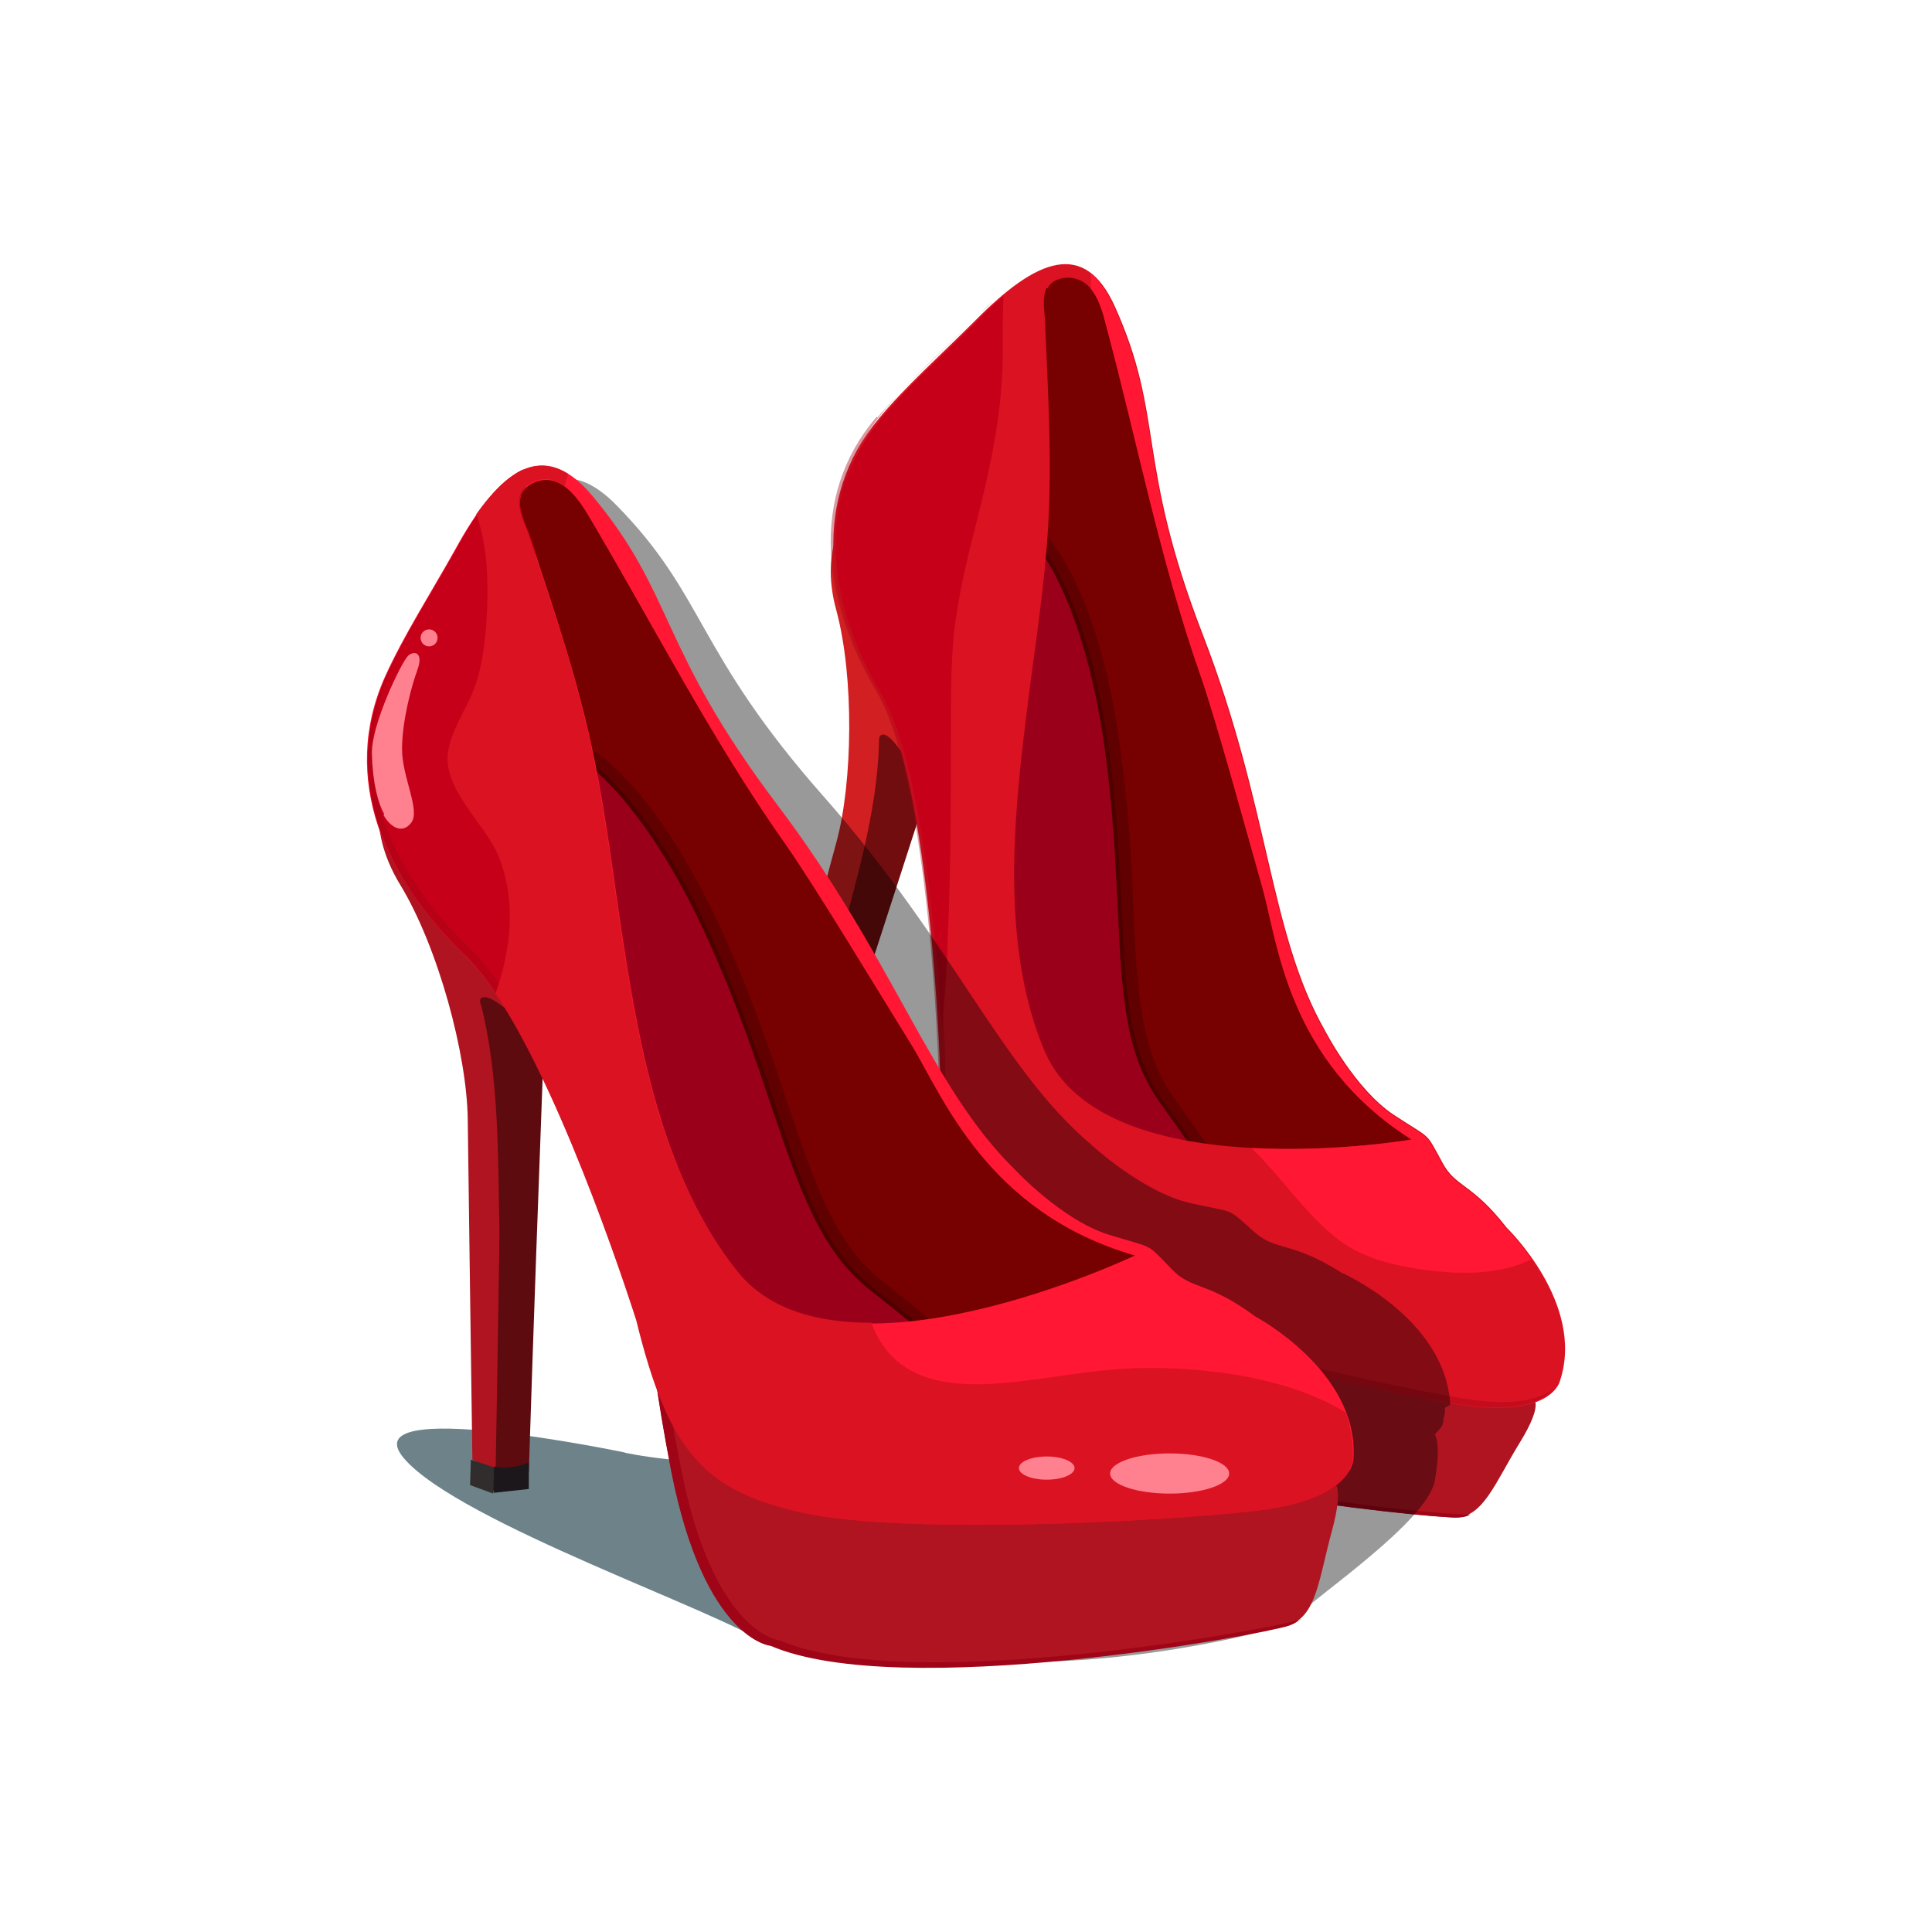 <?xml version="1.0" encoding="UTF-8"?><svg id="Layer_2" xmlns="http://www.w3.org/2000/svg" viewBox="0 0 512 512"><defs><style>.cls-1{fill:#700;}.cls-1,.cls-2,.cls-3,.cls-4,.cls-5,.cls-6,.cls-7,.cls-8,.cls-9,.cls-10,.cls-11,.cls-12,.cls-13,.cls-14,.cls-15,.cls-16,.cls-17,.cls-18,.cls-19,.cls-20{stroke-width:0px;}.cls-2{fill:#ff808f;}.cls-3{fill:none;}.cls-4{fill:#c60018;}.cls-5,.cls-6{fill:#a00417;}.cls-6,.cls-8,.cls-13{isolation:isolate;}.cls-6,.cls-13{opacity:.4;}.cls-7{fill:#710d0f;}.cls-8{fill:#0e313b;opacity:.6;}.cls-9{fill:#312d2d;}.cls-10{fill:#5e0b0f;}.cls-11{fill:#4c0000;}.cls-12{fill:#1b171b;}.cls-13{fill:#000;}.cls-14{fill:#600000;}.cls-15{fill:#db1221;}.cls-16{fill:#d21f21;}.cls-17{fill:rgba(0,0,0,0);}.cls-18{fill:#af1420;}.cls-19{fill:#ff1733;}.cls-20{fill:#9b001a;}</style></defs><path class="cls-8" d="M237.038,314.695s-62.891-33.187-53.877-13.725c9.013,19.257,66.783,59.204,75.182,70.061,0,0,19.666-5.531,16.594.41-3.073,5.736,19.666-39.742-1.844-44.249-21.51-4.507-36.055-12.496-36.055-12.496Z"/><polygon class="cls-20" points="331.681 312.032 269.405 304.247 258.753 191.576 264.898 125.818 291.12 130.529 328.199 281.098 331.681 312.032"/><path class="cls-18" d="M406.249,370.621s3.073,1.024-3.482,11.677c-6.555,10.652-9.628,19.666-17.003,19.871-7.58,0-99.15-8.399-126.806-30.728,0,0-15.774-5.941-12.086-49.37,3.892-43.429,6.555-34.211,6.555-34.211l152.823,82.557v.205Z"/><path class="cls-5" d="M253.631,287.859l.819.41c-1.229,3.482-2.663,12.087-4.507,32.982-3.892,43.429,12.086,49.37,12.086,49.37,27.656,22.329,119.226,30.933,126.806,30.728h.819c-1.024.615-2.254.819-3.482.819-7.58,0-99.15-8.399-126.806-30.728,0,0-15.774-5.941-12.086-49.37,3.892-43.429,6.555-34.211,6.555-34.211h-.205Z"/><path class="cls-16" d="M225.361,135.036s-8.604,9.219-3.688,26.836c4.712,17.618,4.302,45.478,0,61.252-4.302,15.774-22.329,82.557-22.329,82.557l4.712,4.302,4.916-7.989,27.861-93.414,7.17-23.354-18.847-50.19h.205Z"/><path class="cls-7" d="M232.941,196.493c0-.819,0-1.844,1.229-1.844,1.844.205,4.302,4.097,5.326,5.326,2.254,2.458,4.712,5.121,6.965,7.58-11.267,35.03-22.739,70.061-34.006,105.296-2.868-.819-5.326-1.229-8.194-2.049,0,.41,16.183-52.853,17.413-57.565,4.712-18.232,10.857-37.694,11.267-56.54"/><path class="cls-12" d="M213.07,310.803l-1.844,6.146-8.604-1.434v-5.941c-.205,0,1.844-.41,1.844-.41,0,0,2.254,1.844,8.604,1.434v.205Z"/><polygon class="cls-9" points="199.344 305.886 197.296 312.032 202.417 315.719 204.466 309.369 199.344 305.886"/><path class="cls-1" d="M378.798,308.959s-1.844-6.35-9.219-12.291c-7.989-6.555-23.353-14.34-34.826-64.53-11.472-50.19-19.871-66.578-26.017-87.883-6.146-21.305-8.809-46.912-15.159-61.867-6.555-14.955-19.052-12.906-23.353.615-4.302,13.52,3.482,57.565,3.482,57.565,0,0,15.159,11.677,21.51,57.769,6.351,45.888,0,73.748,14.75,93.824,14.545,20.076,19.052,28.065,19.052,28.065l50.19-11.267h-.41Z"/><path class="cls-17" d="M294.398,283.352c-7.17-18.027-4.302-38.513-5.531-57.565-.615-8.604-2.049-17.618-6.76-24.992-4.302-6.555-10.857-10.448-18.027-12.906l-.41,3.278,10.857,112.876,34.621,4.302c-5.736-7.989-11.472-16.184-14.955-25.197l.205.205Z"/><path class="cls-17" d="M359.337,360.788s26.222-32.982,18.642-45.478c-7.58-12.496-23.968-28.475-40.971-33.801-17.003-5.326-32.162-3.482-32.162-3.482v5.326l54.287,77.436h.205Z"/><path class="cls-14" d="M327.175,321.045s-4.712-8.194-18.847-27.86c-9.628-13.316-10.448-29.499-11.472-51.829-.615-12.291-1.229-26.222-3.482-42.61-6.146-44.454-20.691-56.335-20.895-56.54l2.254-2.868c.615.41,15.774,12.701,22.125,58.794,2.254,16.593,3.073,30.524,3.482,43.02,1.024,21.715,1.844,37.489,10.857,49.985,14.34,19.871,18.847,27.86,19.052,28.27l-3.073,1.844v-.205Z"/><path class="cls-11" d="M326.56,320.431s-4.712-8.194-19.052-28.065c-9.424-12.906-10.243-29.089-11.267-51.214-.615-12.291-1.229-26.427-3.482-42.815-3.278-23.558-9.013-37.898-13.111-45.888-4.507-8.604-8.194-11.472-8.194-11.472l.615-.615c.615.41,15.364,12.496,21.715,57.974,2.254,16.389,2.868,30.524,3.482,42.815,1.024,22.125,1.844,37.898,11.062,50.804,14.34,19.871,19.052,28.065,19.052,28.065l-.819.41h0Z"/><path class="cls-15" d="M232.736,183.587c14.135,23.968,16.389,99.97,16.389,99.97-1.229,34.211,4.712,45.888,27.246,57.974s85.015,26.631,110.008,30.728c24.992,3.892,27.041-6.35,27.041-6.35,6.76-20.486-14.135-40.562-14.135-40.562-9.219-11.882-13.521-10.652-17.003-17.208-4.712-8.604-2.663-5.941-12.906-12.701-10.243-6.76-18.232-22.329-18.232-22.329-14.75-25.812-14.545-58.794-32.367-104.886-17.822-46.093-10.038-57.565-23.353-87.064-7.989-17.618-20.486-12.906-37.079,3.892-9.013,9.014-18.232,17.208-25.402,25.812-18.027,21.51-14.135,48.961,0,72.929l-.205-.205ZM277.599,76.447c1.434-2.868,5.531-3.482,8.399-2.253,4.097,1.639,5.736,6.965,6.76,10.652,8.399,31.138,14.545,63.096,25.197,93.619,4.302,12.087,12.496,42.405,16.594,56.745,4.097,14.545,6.555,45.888,39.537,66.783,0,0-81.533,13.725-97.307-23.558-11.267-26.836-8.399-59.818-4.916-87.883,1.844-15.364,4.302-30.319,5.531-45.683,1.639-19.871.41-38.923-.41-58.794,0-2.868-1.024-6.965.41-9.833l.204.205Z"/><path class="cls-6" d="M232.531,110.658c7.375-8.604,16.389-16.798,25.402-25.812,1.844-1.844,3.688-3.688,5.531-5.326-1.229,1.229-2.458,2.458-3.892,3.688-9.013,9.014-18.232,17.208-25.402,25.812-18.027,21.51-14.135,48.961,0,72.929,14.135,23.968,16.389,99.97,16.389,99.97-1.229,34.211,4.712,45.888,27.246,57.974,22.534,12.087,85.015,26.631,110.008,30.728,13.725,2.253,20.486,0,23.764-2.458-2.458,2.868-8.809,6.555-25.607,3.892-24.992-3.892-87.474-18.642-110.008-30.728-22.534-12.087-28.475-23.763-27.246-57.974,0,0-2.254-76.002-16.389-99.97-14.135-23.968-18.232-51.624,0-72.929l.205.205Z"/><path class="cls-4" d="M251.173,248.321c.819-18.232.819-36.669.819-54.902,0-8.604,0-17.208.819-25.812,1.024-8.194,2.663-16.184,4.712-24.173,4.097-16.184,7.989-31.753,8.194-48.551,0-5.531,0-10.857.205-16.389-2.254,1.844-4.712,4.097-6.965,6.555-9.013,9.014-18.232,17.208-25.402,25.812-18.027,21.51-14.135,48.961,0,72.929,10.857,18.437,14.75,67.193,15.979,89.112.819-8.194,1.434-16.389,1.639-24.378v-.205Z"/><path class="cls-19" d="M289.071,72.145v4.302c1.844,2.253,3.073,5.736,3.688,8.399,8.399,31.138,14.545,63.096,25.197,93.619,4.302,12.087,12.496,42.405,16.594,56.745,4.097,14.545,6.555,45.888,39.537,66.783,0,0-20.281,3.482-42.405,2.253,1.229,1.229,2.458,2.458,3.688,3.892,6.146,6.555,11.472,14.135,18.642,19.871,6.965,5.531,15.364,7.375,23.968,8.604,8.194,1.024,17.208,1.229,24.992-1.639,1.024-.41,2.049-.819,2.868-1.229-3.482-5.121-6.76-8.194-6.76-8.194-9.219-11.882-13.521-10.652-17.003-17.208-4.712-8.604-2.663-5.941-12.906-12.701-10.243-6.76-18.232-22.329-18.232-22.329-14.75-25.812-14.545-58.794-32.367-104.886-17.822-46.093-10.038-57.565-23.353-87.064-1.844-4.097-3.892-6.965-6.146-8.809v-.409Z"/><path class="cls-13" d="M384.329,372.26c-1.229-22.944-28.885-35.03-28.885-35.03-13.316-8.399-17.003-5.531-22.944-10.652-7.785-6.965-4.712-4.917-17.208-7.785-12.496-2.868-26.017-15.364-26.017-15.364-23.968-20.281-36.259-52.853-70.675-91.981-34.621-39.128-31.343-53.263-55.311-77.641-12.701-12.906-22.329-6.965-30.934,10.652h0s0,.41-.205.615c0,.41-.41.615-.41,1.024,0,.205-.205.615-.41.819,0,.41-.205.615-.41,1.024,0,.41-.41.819-.41,1.024s-.205.615-.41.819c-.205.615-.615,1.229-.819,2.049-5.121,12.291-11.062,23.763-14.75,35.235-4.712,14.135-3.482,27.656,1.844,39.947.819,4.302,2.868,9.628,6.965,15.159,5.121,7.17,10.243,17.208,14.135,27.246,11.472,5.736,21.92,12.701,32.367,20.076,2.663-1.639,7.375-.41,7.375,3.688v1.639c9.013,6.555,17.822,13.52,27.041,20.076,4.712,3.482,0,11.267-4.712,7.785-7.58-5.531-14.955-11.267-22.534-16.798,0,1.844-.205,3.482-.41,5.326,11.062,21.715,19.052,41.381,19.052,41.381,2.254,6.76,4.507,12.496,6.76,17.413,1.229,5.326,3.073,12.291,5.736,21.715.819,2.868,1.639,5.326,2.458,7.785,6.76,20.076,14.545,29.295,20.076,33.187.41.205.615.41,1.024.615,1.229.819,2.458,1.434,3.278,1.844h.41c.41,0,.819.205,1.229.41,1.024.205,1.639.205,1.639.205,35.031,11.882,96.077-2.458,103.043-5.531.41,0,.819-.41,1.024-.615,0,0,.205,0,.41-.205.205,0,.41-.41.615-.615l.205-.205c.205-.205.41-.41.615-.615h0c3.892-4.507,34.211-24.788,36.055-35.645,1.434-7.989.615-11.062,0-12.291,0,0,.41-.205.41-.41h0l.615-.615h0s.205-.41.41-.41h0s.205-.41.41-.615h0s0-.205.205-.41h0s0-.41.205-.615h0v-.41h0v-.41h0c.615-1.844.41-3.073.41-3.073l1.432-.82Z"/><path class="cls-8" d="M165.748,384.961s-73.339-15.364-58.589,1.639c14.75,17.003,84.606,40.766,96.282,49.37,0,0,18.437-11.267,16.798-4.507-1.434,6.76,8.604-45.888-14.545-44.249-23.149,1.639-40.152-2.253-40.152-2.253h.206Z"/><polygon class="cls-20" points="260.801 354.847 195.452 365.09 152.022 253.853 139.321 185.636 167.387 182.767 248.305 324.733 260.801 354.847"/><path class="cls-18" d="M353.191,392.745s3.278,0-.205,12.906c-3.482,12.701-4.097,22.739-11.472,24.992-7.58,2.458-102.838,20.076-137.254,5.326,0,0-17.618-1.434-26.426-46.502-8.604-45.068-3.278-36.669-3.278-36.669l178.635,39.742v.205Z"/><path class="cls-5" d="M174.557,353.208h.819c0,3.892.615,13.316,4.916,35.03,8.604,45.068,26.426,46.502,26.426,46.502,34.416,14.75,129.674-3.073,137.254-5.326.205,0,.615,0,.819-.41-1.024.819-2.049,1.434-3.278,1.844-7.58,2.458-102.838,20.076-137.254,5.326,0,0-17.618-1.434-26.426-46.502-8.604-45.068-3.278-36.669-3.278-36.669v.205Z"/><path class="cls-18" d="M102.038,206.326s-5.941,11.882,4.097,28.27c10.038,16.593,17.618,44.864,17.822,62.072.205,17.208,1.229,90.137,1.229,90.137l6.146,3.073,2.663-9.628,1.434-102.838.41-25.812-33.392-45.478-.41.204Z"/><path class="cls-10" d="M127.44,266.349c-.205-.819-.615-1.844.615-2.049,2.049-.41,5.531,2.868,6.965,3.688,3.073,1.844,6.146,3.892,9.219,5.736-1.434,38.718-2.868,77.641-4.097,116.358-3.073,0-5.736.41-8.809.205,0,.41,1.024-58.179,1.024-63.505-.41-19.871,0-41.381-4.916-60.637"/><path class="cls-12" d="M140.141,387.829v6.76l-9.219,1.024-1.844-5.941,2.049-1.024s2.663,1.229,9.013-1.024v.205Z"/><polygon class="cls-9" points="124.776 386.805 124.572 393.565 130.718 395.818 130.922 388.853 124.776 386.805"/><path class="cls-1" d="M307.508,338.253s-3.688-5.736-12.906-9.833c-10.038-4.302-27.861-7.785-53.877-55.311-26.017-47.527-39.332-61.662-51.829-81.533-12.496-19.871-22.329-45.068-33.187-58.179-10.857-13.316-22.944-7.58-23.558,7.375-.615,14.955,20.076,57.36,20.076,57.36,0,0,18.642,7.58,38.513,52.238,19.666,44.659,21.51,74.568,41.996,90.751,20.486,16.184,27.246,22.944,27.246,22.944l47.527-25.812h0Z"/><path class="cls-17" d="M209.177,328.83c-3.688-6.146-6.76-12.701-9.013-19.461-2.254-6.76-3.278-13.725-5.326-20.486-3.482-10.652-10.038-19.871-19.871-25.197-7.58-4.097-15.979-6.146-24.583-7.17l42.405,108.779,41.996-6.555c-10.038-8.399-18.847-18.437-25.607-29.704v-.205Z"/><path class="cls-17" d="M302.797,396.433s17.003-40.971,5.941-51.419c-11.062-10.448-32.572-21.92-51.214-22.534-14.545-.41-33.596,5.531-33.596,5.531l1.639,5.326,77.436,62.891-.205.205Z"/><path class="cls-14" d="M258.753,365.295s-6.965-6.965-27.246-22.739c-13.521-10.652-19.052-26.836-26.631-49.37-4.097-12.291-8.809-26.222-15.774-42.2-19.052-43.225-37.284-51.214-37.489-51.214l1.434-3.482c.819.41,19.666,8.399,39.537,53.263,7.17,15.979,11.882,30.114,15.979,42.61,7.375,21.715,12.701,37.489,25.402,47.527,20.281,15.979,27.246,22.739,27.451,23.149l-2.663,2.663v-.205Z"/><path class="cls-11" d="M257.933,364.885s-6.965-6.965-27.246-22.944c-13.316-10.448-18.642-26.427-26.222-48.551-4.097-12.291-8.809-26.427-15.979-42.405-10.038-22.944-20.076-35.85-26.426-42.61-6.965-7.375-11.677-9.219-11.677-9.423l.41-.819c.819.41,19.052,8.194,38.718,52.443,6.965,15.979,11.882,30.114,15.979,42.405,7.375,21.92,12.701,37.898,25.812,48.141,20.281,15.979,27.246,22.944,27.246,22.944l-.615.615v.205Z"/><path class="cls-19" d="M123.343,253.443c21.305,20.076,45.478,96.487,45.478,96.487,8.604,35.03,18.027,45.273,44.249,51.009,26.222,5.736,93.824,2.458,120.251-.615,26.426-3.073,25.402-14.34,25.402-14.34,1.024-22.739-26.017-37.079-26.017-37.079-12.701-9.423-16.798-6.965-22.125-12.496-7.17-7.375-4.302-5.326-16.798-9.219-12.496-3.892-24.992-17.413-24.992-17.413-22.329-21.92-31.753-55.516-63.096-96.897-31.343-41.586-26.836-55.311-48.756-81.533-13.111-15.569-24.583-7.17-36.465,14.545-6.555,11.677-13.521,22.534-18.437,33.392-12.086,27.041,0,53.672,21.1,73.953l.205.205ZM137.888,131.963c.615-3.278,4.712-5.121,7.785-4.712,4.507.615,7.785,5.326,10.038,9.014,17.413,29.295,32.777,59.613,52.443,87.474,7.785,11.062,24.788,39.332,33.187,52.853,8.399,13.52,19.871,44.659,59.408,56.131,0,0-78.665,37.489-105.296,4.302-19.256-23.968-25.812-58.179-30.319-87.679-2.458-15.979-4.302-31.958-7.58-47.936-4.097-20.486-10.652-39.537-17.208-59.408-1.024-2.868-3.073-6.76-2.458-10.038h0Z"/><path class="cls-4" d="M144.852,198.542c-.41-14.34-.819-29.089-2.254-43.429-.41-3.278-.615-6.555-1.024-9.833-.41-1.229-.819-2.458-1.229-3.482-1.024-2.868-3.073-6.76-2.458-10.038.205-1.024.819-1.844,1.434-2.663-.205-1.639-.41-3.073-.615-4.712-6.146,2.868-12.086,10.448-18.027,21.51-6.555,11.677-13.521,22.534-18.437,33.392-12.086,27.041,0,53.672,21.1,73.953,3.688,3.482,7.58,8.809,11.267,15.159,10.652-21.1,10.652-46.912,10.038-69.856h.206Z"/><path class="cls-6" d="M102.242,179.49c4.916-10.857,11.882-21.715,18.437-33.392,1.434-2.458,2.663-4.712,4.097-6.965-1.024,1.434-1.844,3.073-2.868,4.917-6.555,11.677-13.521,22.534-18.437,33.392-12.086,27.041,0,53.672,21.1,73.953,21.305,20.076,45.478,96.487,45.478,96.487,8.604,35.03,18.027,45.273,44.249,51.009,26.222,5.736,93.824,2.458,120.251-.615,14.545-1.639,20.895-5.941,23.558-9.219-1.639,3.482-6.965,9.219-24.788,11.267-26.426,3.073-94.029,6.35-120.251.615-26.222-5.736-35.645-15.774-44.249-51.009,0,0-24.173-76.411-45.478-96.487-21.305-20.076-33.187-46.912-21.1-73.953Z"/><path class="cls-15" d="M356.879,374.513c-9.219-5.736-20.281-8.809-31.138-10.448-11.062-1.639-22.739-2.049-34.006-.819-9.424,1.024-19.052,2.868-28.475,3.482-8.194.41-17.413,0-24.378-5.121-3.892-2.868-6.351-6.76-7.989-11.062-14.34,0-27.451-3.482-35.645-13.725-19.256-23.968-25.812-58.179-30.319-87.679-2.458-15.979-4.302-31.958-7.58-47.936-4.097-20.486-10.652-39.537-17.208-59.408-1.024-2.868-3.073-6.76-2.458-10.038.615-3.278,4.712-5.121,7.785-4.712,1.639.205,2.868.819,4.097,1.844.41-1.024.615-2.253,1.024-3.278-8.399-5.326-16.389-.615-24.378,10.652,3.278,9.014,3.278,19.666,2.663,28.885-.41,5.326-1.024,10.652-2.663,15.774-1.844,5.736-5.736,10.857-7.17,16.798-2.868,10.857,9.424,20.076,13.111,29.295,4.712,11.677,3.278,24.583-.819,36.259,18.847,28.065,37.284,86.654,37.284,86.654,8.604,35.03,18.027,45.273,44.249,51.009,26.222,5.736,93.824,2.458,120.251-.615,26.426-3.073,25.402-14.34,25.402-14.34,0-4.097-.615-7.989-1.844-11.472h.204Z"/><ellipse class="cls-2" cx="277.394" cy="389.058" rx="7.375" ry="3.073"/><ellipse class="cls-2" cx="309.967" cy="390.492" rx="15.774" ry="5.326"/><path class="cls-2" d="M101.833,215.75c-1.639-2.868-3.073-8.194-3.278-15.979-.205-7.785,7.989-24.583,9.628-26.017s4.097-.819,2.458,3.688c-1.639,4.507-4.097,13.725-4.097,21.1s4.916,16.184,2.458,19.461c-2.458,3.278-5.736,1.024-7.375-2.049l.206-.205Z"/><circle class="cls-2" cx="113.714" cy="169.042" r="2.253"/><rect class="cls-3" width="512" height="512"/></svg>